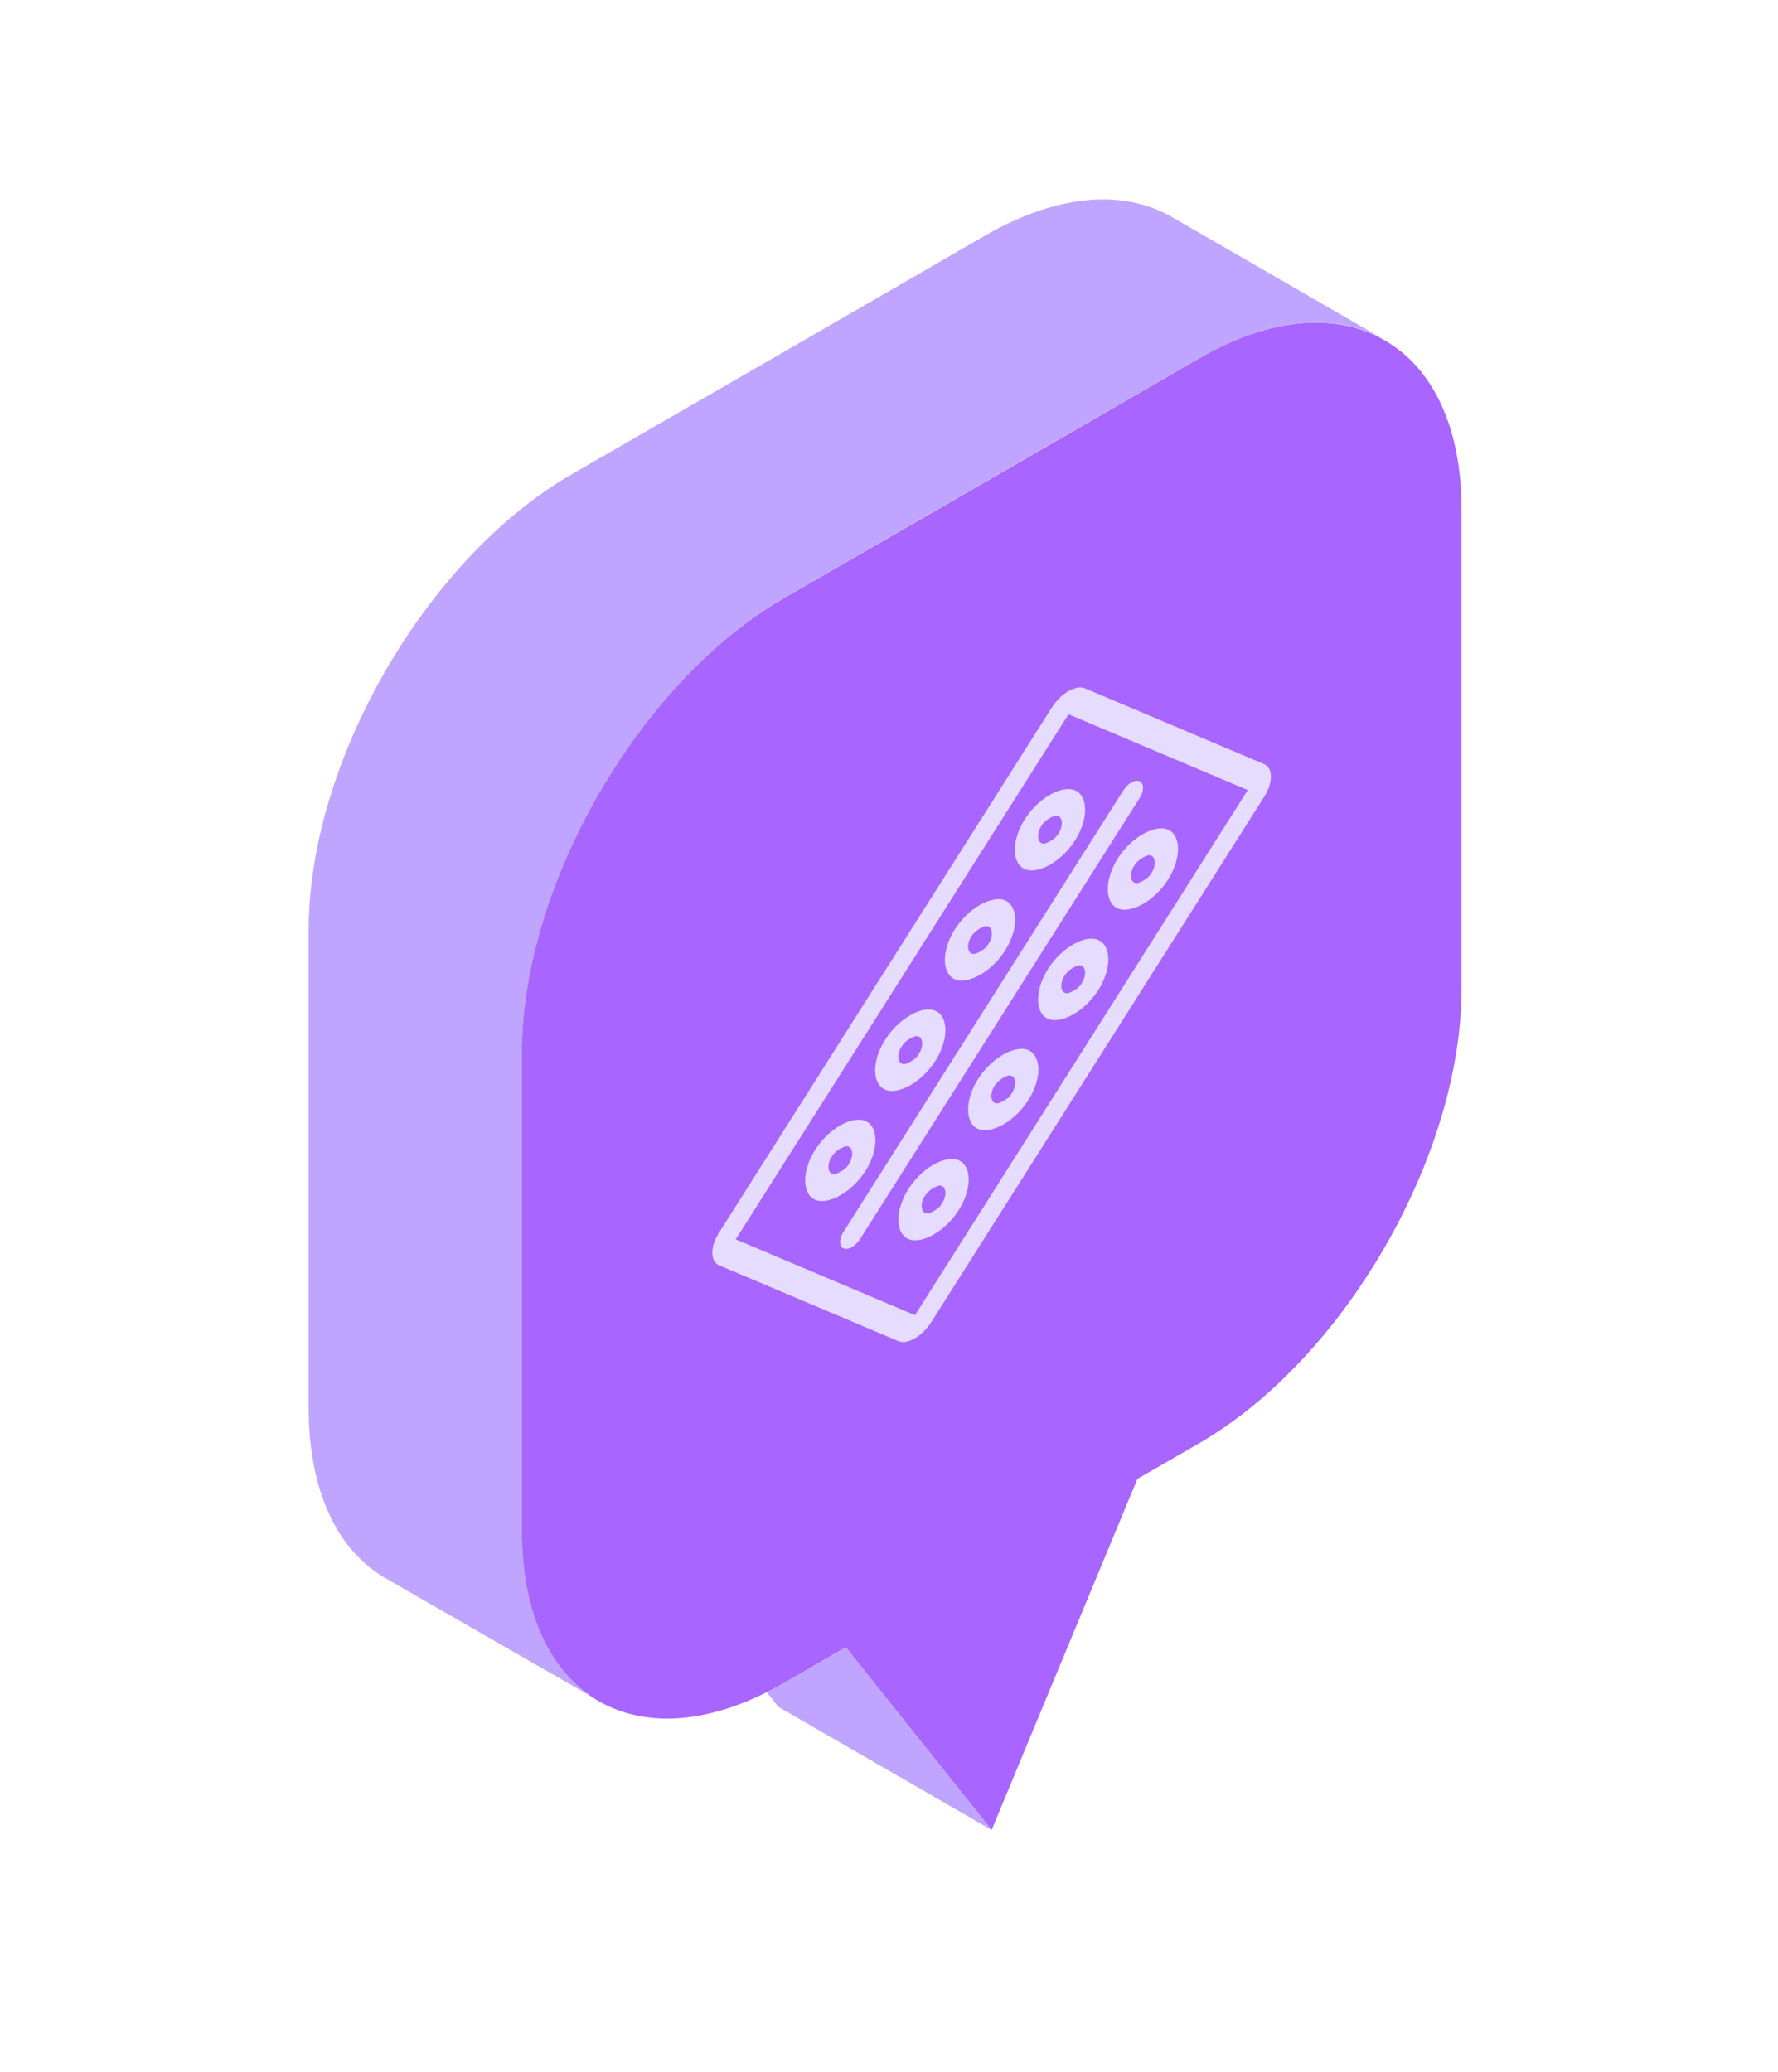 <?xml version="1.0" encoding="UTF-8"?> <svg xmlns="http://www.w3.org/2000/svg" xmlns:xlink="http://www.w3.org/1999/xlink" version="1.1" id="Слой_1" x="0px" y="0px" viewBox="0 0 64.28 74.89" style="enable-background:new 0 0 64.28 74.89;" xml:space="preserve"> <style type="text/css"> .st0{opacity:0.8;} .st1{fill:#923EFF;} .st2{fill:#AF8EFF;} .st3{fill:#DFD3FF;} </style> <g class="st0"> <path class="st1" d="M52.84,18.43c0,5.77,0,11.53,0,17.3c0,6.06-4.25,13.42-9.5,16.45c-0.74,0.43-1.48,0.85-2.22,1.28l-5.27,12.69 l-5.27-6.6c-0.74,0.42-1.48,0.85-2.22,1.28c-0.21,0.12-0.43,0.24-0.64,0.34c-2.37,1.19-4.5,1.23-6.08,0.32 c-0.04-0.02-0.08-0.05-0.12-0.07c-1.65-1.02-2.66-3.12-2.66-6.07c0-5.76,0-11.53,0-17.29c0-6.06,4.25-13.43,9.5-16.45 c4.99-2.88,9.99-5.76,14.98-8.65c2.57-1.49,4.9-1.65,6.61-0.72c0.03,0.02,0.07,0.04,0.1,0.06C51.78,13.28,52.84,15.41,52.84,18.43z "></path> <path class="st2" d="M13.94,57.05c-1.72-0.99-2.78-3.12-2.78-6.15c0-5.76,0-11.53,0-17.3c0-6.06,4.25-13.42,9.5-16.45 c4.99-2.88,9.99-5.76,14.98-8.65c2.63-1.51,5-1.65,6.72-0.66c2.54,1.46,5.07,2.93,7.6,4.39c-1.71-0.93-4.04-0.76-6.61,0.72 c-4.99,2.88-9.99,5.76-14.98,8.65c-5.25,3.03-9.5,10.39-9.5,16.45c0,5.76,0,11.53,0,17.29c0,2.95,1.01,5.05,2.66,6.07 C19,59.96,16.47,58.51,13.94,57.05z"></path> <path class="st2" d="M30.58,59.55l5.27,6.6l-7.71-4.45l-0.42-0.53c0.21-0.1,0.42-0.22,0.64-0.34C29.1,60.4,29.84,59.98,30.58,59.55 z"></path> <path class="st3" d="M38.63,24.98c-0.22,0.13-0.43,0.33-0.6,0.59L26,44.55c-0.33,0.51-0.33,1.05,0,1.19l6.48,2.74 c0.32,0.14,0.86-0.17,1.19-0.69L45.7,28.81c0.33-0.51,0.33-1.05,0-1.19l-6.48-2.74C39.07,24.81,38.85,24.86,38.63,24.98 L38.63,24.98z M38.63,25.82l6.48,2.74v0L33.08,47.54L26.6,44.8L38.63,25.82z M37.96,28.73c-0.39,0.22-0.73,0.58-0.95,0.95 c-0.22,0.37-0.32,0.74-0.32,1.04c0,0.3,0.1,0.56,0.32,0.68c0.22,0.12,0.56,0.08,0.95-0.14c0.39-0.22,0.73-0.58,0.95-0.95 c0.22-0.37,0.32-0.74,0.32-1.04c0-0.3-0.1-0.56-0.32-0.68C38.69,28.47,38.34,28.51,37.96,28.73L37.96,28.73z M37.96,29.57 c0.18-0.1,0.25-0.1,0.32-0.06c0.06,0.03,0.11,0.12,0.11,0.24c0,0.12-0.04,0.25-0.11,0.36c-0.06,0.11-0.14,0.2-0.32,0.3 c-0.18,0.1-0.25,0.1-0.32,0.06c-0.06-0.03-0.11-0.12-0.11-0.24s0.04-0.25,0.11-0.36C37.7,29.77,37.78,29.67,37.96,29.57 L37.96,29.57z M40.89,28.29c-0.11,0.07-0.21,0.17-0.29,0.3l-10.1,15.93c-0.11,0.17-0.15,0.35-0.11,0.48 c0.04,0.13,0.15,0.17,0.3,0.13c0.15-0.05,0.3-0.18,0.41-0.35l10.1-15.93c0.12-0.19,0.16-0.4,0.09-0.52 C41.23,28.2,41.07,28.19,40.89,28.29L40.89,28.29z M35.43,32.71c-0.39,0.22-0.73,0.58-0.95,0.95c-0.22,0.37-0.32,0.74-0.32,1.04 c0,0.3,0.1,0.56,0.32,0.68c0.22,0.12,0.56,0.08,0.95-0.14c0.39-0.22,0.73-0.58,0.95-0.95c0.22-0.37,0.32-0.74,0.32-1.04 c0-0.3-0.1-0.56-0.32-0.68C36.16,32.45,35.82,32.49,35.43,32.71L35.43,32.71z M35.43,33.56c0.18-0.1,0.25-0.1,0.32-0.06 c0.06,0.03,0.11,0.12,0.11,0.24c0,0.12-0.04,0.25-0.11,0.36c-0.06,0.11-0.14,0.2-0.32,0.3c-0.18,0.1-0.25,0.1-0.32,0.06 c-0.06-0.03-0.11-0.12-0.11-0.24c0-0.12,0.04-0.25,0.11-0.36C35.18,33.75,35.26,33.66,35.43,33.56L35.43,33.56z M41.32,30.15 c-0.39,0.22-0.73,0.58-0.95,0.95c-0.22,0.37-0.32,0.74-0.32,1.04c0,0.3,0.1,0.56,0.32,0.68c0.22,0.12,0.56,0.08,0.95-0.14 c0.39-0.22,0.73-0.58,0.95-0.95c0.22-0.37,0.32-0.74,0.32-1.04c0-0.3-0.1-0.56-0.32-0.68C42.05,29.89,41.71,29.93,41.32,30.15 L41.32,30.15z M41.32,31c0.18-0.1,0.25-0.1,0.32-0.06c0.06,0.03,0.11,0.12,0.11,0.24s-0.04,0.25-0.11,0.36 c-0.06,0.11-0.14,0.2-0.32,0.3c-0.18,0.1-0.25,0.1-0.32,0.06c-0.06-0.03-0.11-0.12-0.11-0.24c0-0.12,0.04-0.25,0.11-0.36 C41.07,31.19,41.15,31.1,41.32,31L41.32,31z M32.91,36.7c-0.39,0.22-0.73,0.58-0.95,0.95c-0.22,0.37-0.32,0.74-0.32,1.04 c0,0.3,0.1,0.56,0.32,0.68c0.22,0.12,0.56,0.08,0.95-0.14c0.39-0.22,0.73-0.58,0.95-0.95c0.22-0.37,0.32-0.74,0.32-1.04 c0-0.3-0.1-0.56-0.32-0.68C33.64,36.44,33.29,36.47,32.91,36.7L32.91,36.7z M32.91,37.54c0.18-0.1,0.25-0.1,0.32-0.06 c0.06,0.03,0.11,0.12,0.11,0.24c0,0.12-0.04,0.25-0.11,0.36c-0.06,0.11-0.14,0.2-0.32,0.3c-0.18,0.1-0.25,0.1-0.32,0.06 c-0.06-0.03-0.11-0.12-0.11-0.24c0-0.12,0.04-0.25,0.11-0.36C32.65,37.74,32.73,37.64,32.91,37.54L32.91,37.54z M38.8,34.14 c-0.39,0.22-0.73,0.58-0.95,0.95c-0.22,0.37-0.32,0.74-0.32,1.04c0,0.3,0.1,0.56,0.32,0.68c0.22,0.12,0.56,0.08,0.95-0.14 c0.39-0.22,0.73-0.58,0.95-0.95c0.22-0.37,0.32-0.74,0.32-1.04s-0.1-0.56-0.32-0.68C39.53,33.88,39.19,33.91,38.8,34.14L38.8,34.14 z M38.8,34.98c0.18-0.1,0.25-0.1,0.32-0.06c0.06,0.03,0.11,0.12,0.11,0.24c0,0.12-0.04,0.25-0.11,0.36 c-0.06,0.11-0.14,0.2-0.32,0.3c-0.18,0.1-0.25,0.1-0.32,0.06c-0.06-0.03-0.11-0.12-0.11-0.24s0.04-0.25,0.11-0.36 C38.55,35.18,38.62,35.08,38.8,34.98L38.8,34.98z M30.38,40.68c-0.39,0.22-0.73,0.58-0.95,0.95c-0.22,0.37-0.32,0.74-0.32,1.04 s0.1,0.56,0.32,0.68c0.22,0.12,0.56,0.08,0.95-0.14c0.39-0.22,0.73-0.58,0.95-0.95c0.22-0.37,0.32-0.74,0.32-1.04 c0-0.3-0.1-0.56-0.32-0.68C31.11,40.42,30.77,40.46,30.38,40.68L30.38,40.68z M30.38,41.52c0.18-0.1,0.25-0.1,0.32-0.06 c0.06,0.03,0.11,0.12,0.11,0.24c0,0.12-0.04,0.25-0.11,0.36c-0.06,0.11-0.14,0.2-0.32,0.3c-0.18,0.1-0.25,0.1-0.32,0.06 c-0.06-0.03-0.11-0.12-0.11-0.24c0-0.12,0.04-0.25,0.11-0.36C30.13,41.72,30.21,41.62,30.38,41.52L30.38,41.52z M36.27,38.12 c-0.39,0.22-0.73,0.58-0.95,0.95c-0.22,0.37-0.32,0.74-0.32,1.04c0,0.3,0.1,0.56,0.32,0.68c0.22,0.12,0.56,0.08,0.95-0.14 c0.39-0.22,0.73-0.58,0.95-0.95c0.22-0.37,0.32-0.74,0.32-1.04c0-0.3-0.1-0.56-0.32-0.68C37,37.86,36.66,37.9,36.27,38.12 L36.27,38.12z M36.27,38.96c0.18-0.1,0.25-0.1,0.32-0.06c0.06,0.03,0.11,0.12,0.11,0.24c0,0.12-0.04,0.25-0.11,0.36 c-0.06,0.11-0.14,0.2-0.32,0.3c-0.18,0.1-0.25,0.1-0.32,0.06c-0.06-0.03-0.11-0.12-0.11-0.24c0-0.12,0.04-0.25,0.11-0.36 C36.02,39.16,36.1,39.06,36.27,38.96L36.27,38.96z M33.75,42.1c-0.39,0.22-0.73,0.58-0.95,0.95c-0.22,0.37-0.32,0.74-0.32,1.04 c0,0.3,0.1,0.56,0.32,0.68c0.22,0.12,0.56,0.08,0.95-0.14c0.39-0.22,0.73-0.58,0.95-0.95c0.22-0.37,0.32-0.74,0.32-1.04 c0-0.3-0.1-0.56-0.32-0.68C34.48,41.84,34.14,41.88,33.75,42.1L33.75,42.1z M33.75,42.94c0.18-0.1,0.25-0.1,0.32-0.06 c0.06,0.03,0.11,0.12,0.11,0.24c0,0.12-0.04,0.25-0.11,0.36c-0.06,0.11-0.14,0.2-0.32,0.3c-0.18,0.1-0.25,0.1-0.32,0.06 c-0.06-0.03-0.11-0.12-0.11-0.24c0-0.12,0.04-0.25,0.11-0.36C33.5,43.14,33.57,43.05,33.75,42.94L33.75,42.94z"></path> </g> </svg> 